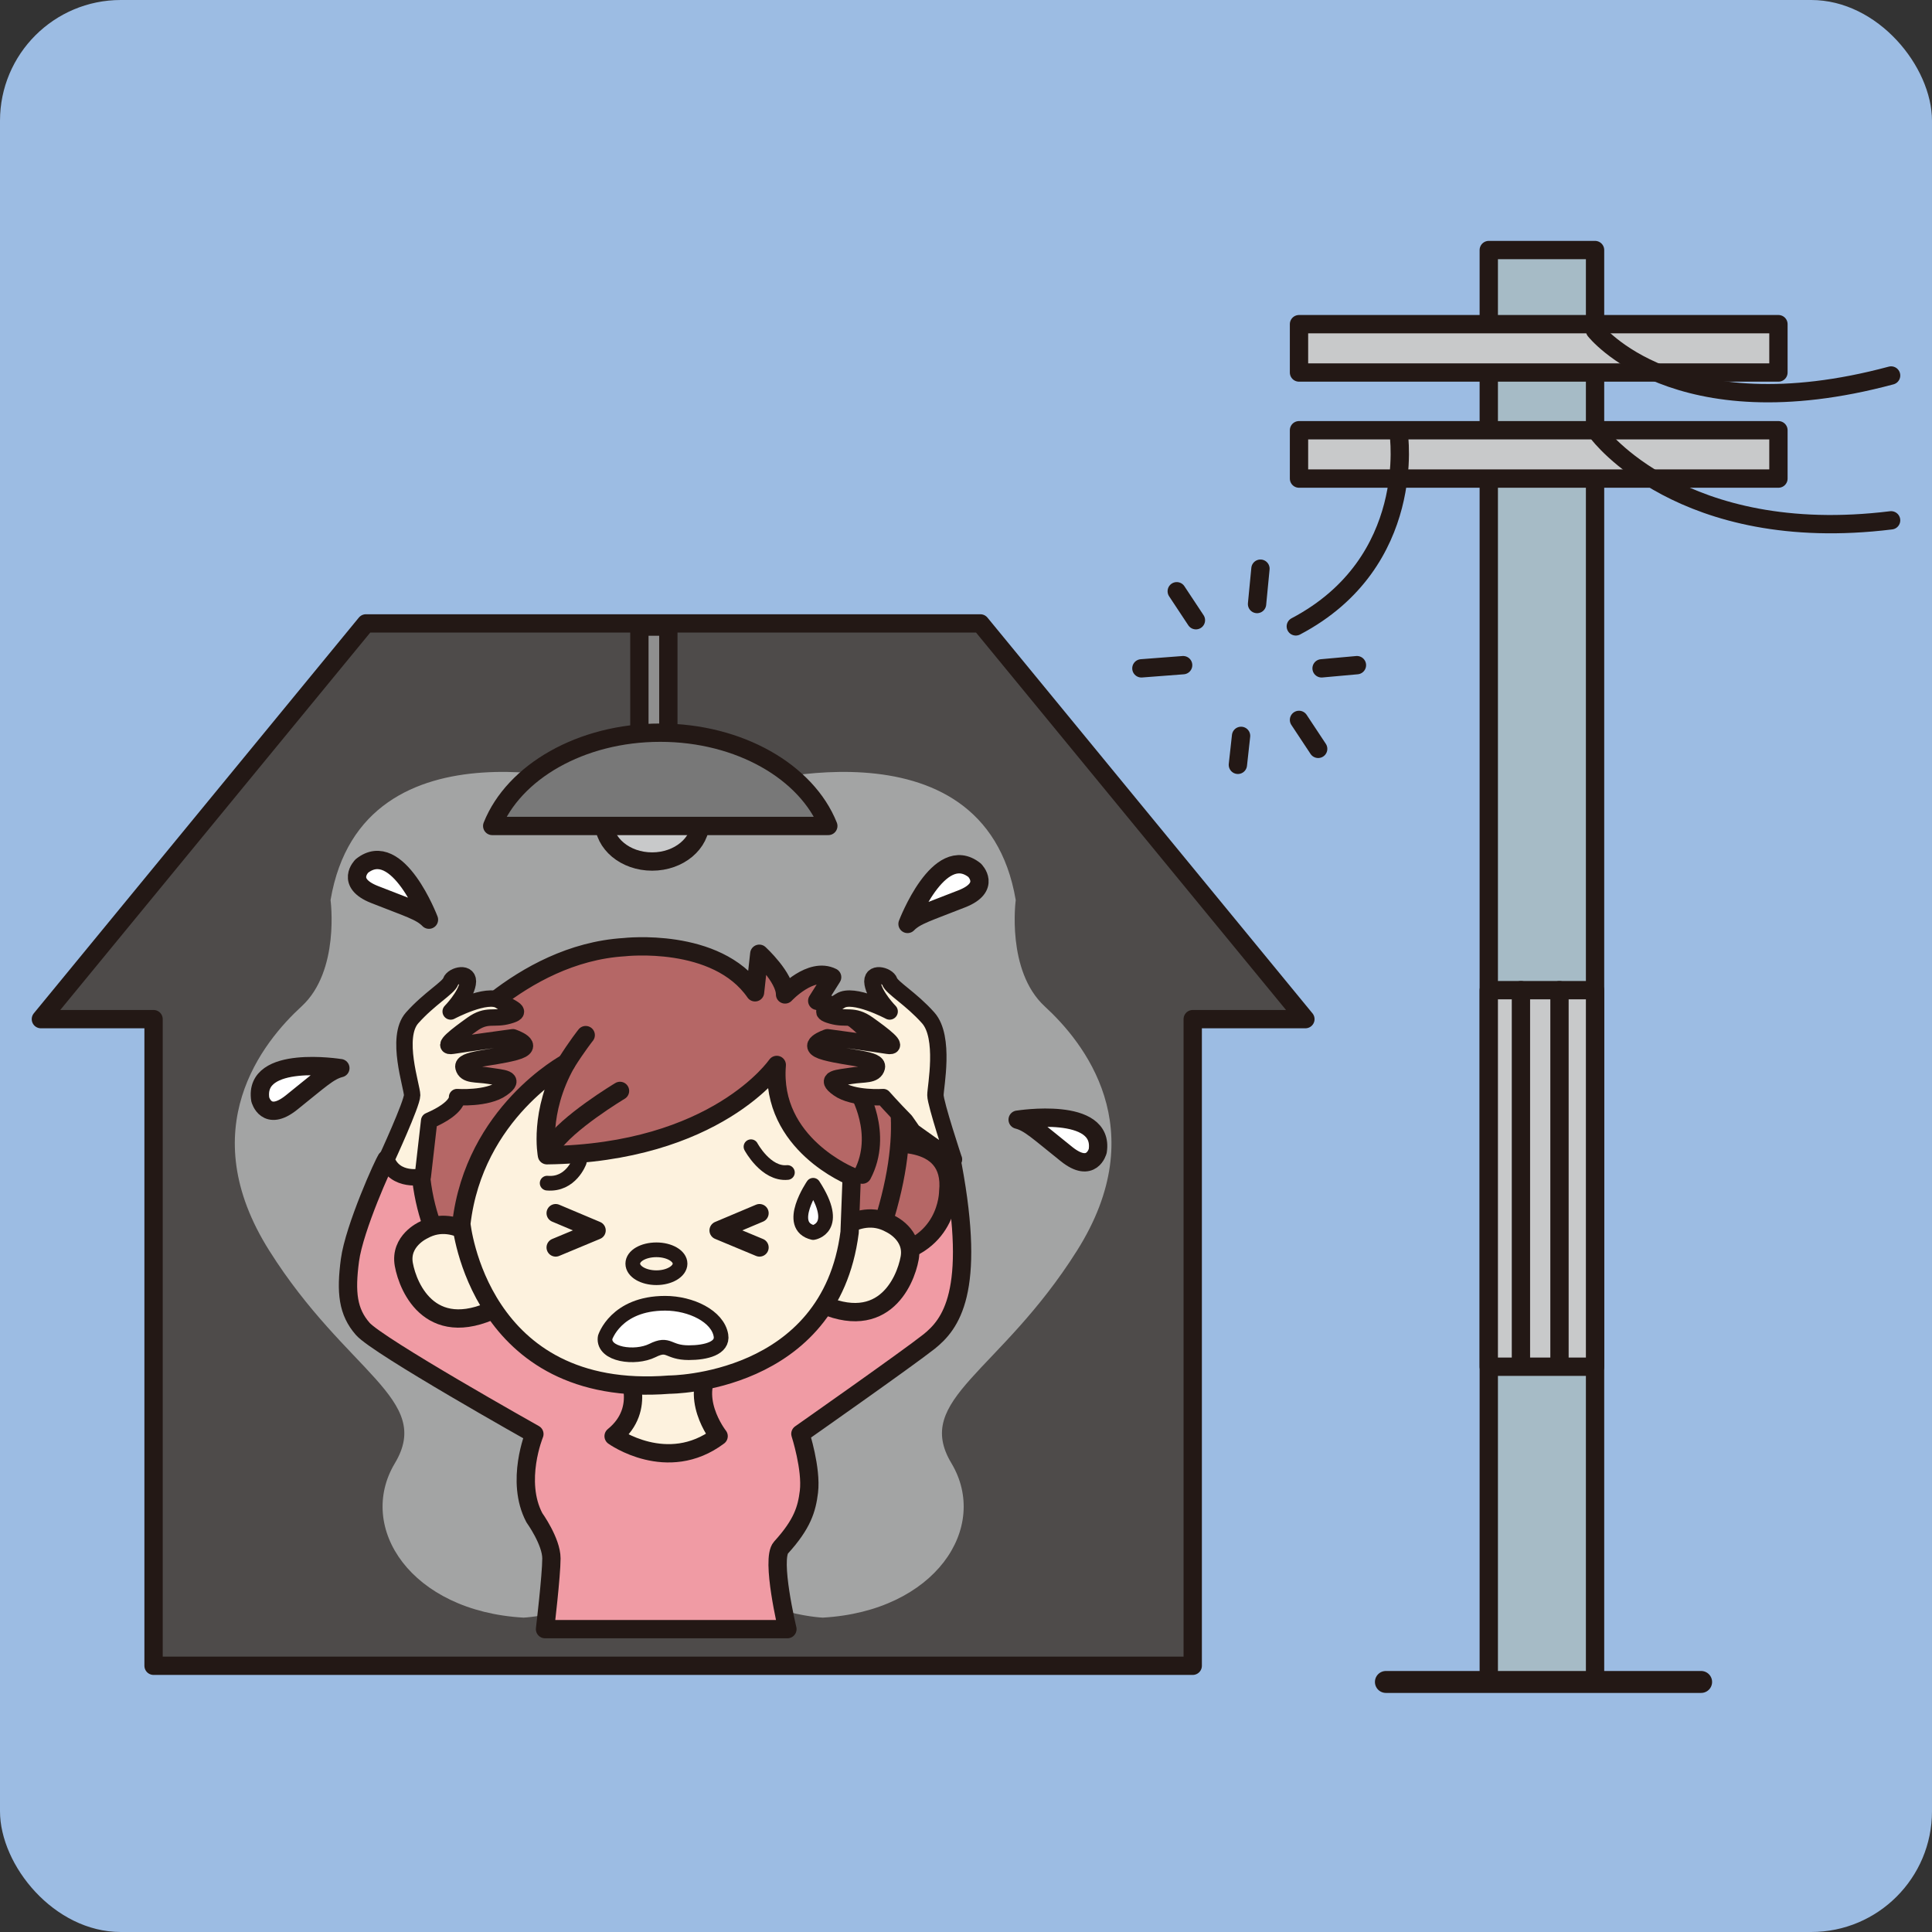 <?xml version="1.0" encoding="UTF-8"?>
<svg id="_レイヤー_1" data-name="レイヤー 1" xmlns="http://www.w3.org/2000/svg" viewBox="0 0 90.71 90.71">
  <rect x="0" y="0" width="90.71" height="90.71" fill="#333333" stroke="none"/>
  <defs>
    <style>
      .cls-1 {
        stroke-width: 1.03px;
      }

      .cls-1, .cls-2, .cls-3, .cls-4 {
        fill: none;
        stroke: #231815;
        stroke-linecap: round;
        stroke-linejoin: round;
      }

      .cls-5 {
        fill: #9cbce3;
      }

      .cls-6 {
        fill: #8f8f8f;
      }

      .cls-7 {
        fill: #fff;
      }

      .cls-2 {
        stroke-width: .86px;
      }

      .cls-3 {
        stroke-width: .77px;
      }

      .cls-8 {
        fill: #4e4b4a;
      }

      .cls-9 {
        fill: #f09ba4;
      }

      .cls-10 {
        fill: #a3a4a4;
      }

      .cls-11 {
        fill: #b56766;
      }

      .cls-4 {
        stroke-width: .69px;
      }

      .cls-12 {
        fill: #c8c9ca;
      }

      .cls-13 {
        fill: #fdf2de;
      }

      .cls-14 {
        fill: #787878;
      }

      .cls-15 {
        fill: #a6bbc6;
      }
    </style>
  </defs>
  <rect class="cls-5" width="90.71" height="90.71" rx="5.67" ry="5.67"/>
  <polygon class="cls-8" points="17.18 29.27 1.92 47.85 7.21 47.85 7.21 78.21 56 78.21 56 47.85 61.29 47.85 46.03 29.27 17.18 29.27"/>
  <polygon class="cls-2" points="17.18 29.27 1.92 47.85 7.21 47.85 7.21 78.21 56 78.21 56 47.85 61.29 47.85 46.03 29.27 17.18 29.27"/>
  <path class="cls-10" d="M31.83,73.53l-1.66-.3c-1.96,2.57-5.59,2.72-5.59,2.72-5.29-.3-7.85-4.23-6.04-7.25,1.81-3.02-2.27-4.23-5.89-9.97-3.63-5.74-.3-9.82,1.51-11.48,1.81-1.66,1.36-4.99,1.36-4.99,1.51-8.91,13.14-5.29,13.14-5.29h5.89s11.63-3.62,13.14,5.29c0,0-.45,3.32,1.36,4.99,1.81,1.66,5.14,5.74,1.51,11.48-3.62,5.74-7.7,6.95-5.89,9.97,1.81,3.02-.76,6.95-6.04,7.25,0,0-3.63-.15-5.59-2.72l-1.66.3"/>
  <rect class="cls-6" x="30.02" y="29.42" width="1.36" height="6.04"/>
  <rect class="cls-2" x="30.02" y="29.42" width="1.36" height="6.04"/>
  <path class="cls-12" d="M32.89,38.56c0,1.04-1.01,1.89-2.27,1.89s-2.27-.84-2.27-1.89,1.01-1.89,2.27-1.89,2.27.84,2.27,1.89"/>
  <path class="cls-2" d="M32.89,38.56c0,1.04-1.01,1.89-2.27,1.89s-2.27-.84-2.27-1.89,1.01-1.89,2.27-1.89,2.27.84,2.27,1.89Z"/>
  <path class="cls-14" d="M31,34.4c-3.73,0-6.88,1.85-7.89,4.38h15.78c-1.01-2.53-4.16-4.38-7.89-4.38"/>
  <path class="cls-2" d="M31,34.4c-3.73,0-6.88,1.85-7.89,4.38h15.78c-1.01-2.53-4.16-4.38-7.89-4.38Z"/>
  <path class="cls-7" d="M42.61,43.38s1.47-3.86,3.15-2.52c0,0,.8.79-.6,1.34-1.59.63-2.16.78-2.55,1.18"/>
  <path class="cls-2" d="M42.61,43.38s1.47-3.86,3.15-2.52c0,0,.8.79-.6,1.34-1.59.63-2.16.78-2.55,1.18Z"/>
  <path class="cls-7" d="M47.79,52.57s4.08-.65,3.75,1.47c0,0-.28,1.09-1.46.15-1.34-1.07-1.75-1.48-2.3-1.62"/>
  <path class="cls-2" d="M47.79,52.57s4.08-.65,3.75,1.47c0,0-.28,1.09-1.46.15-1.34-1.07-1.75-1.48-2.3-1.62Z"/>
  <path class="cls-7" d="M20.14,43.18s-1.47-3.86-3.15-2.52c0,0-.8.79.6,1.34,1.59.63,2.16.78,2.55,1.18"/>
  <path class="cls-2" d="M20.14,43.18s-1.47-3.86-3.15-2.52c0,0-.8.79.6,1.34,1.59.63,2.16.78,2.55,1.18Z"/>
  <path class="cls-7" d="M15.97,50.15s-4.08-.66-3.75,1.47c0,0,.28,1.09,1.46.15,1.34-1.07,1.75-1.48,2.3-1.62"/>
  <path class="cls-2" d="M15.97,50.15s-4.08-.66-3.75,1.47c0,0,.28,1.09,1.46.15,1.34-1.07,1.75-1.48,2.3-1.62Z"/>
  <path class="cls-9" d="M18.14,54.44c-.1.1-1.51,3.22-1.71,4.73-.2,1.51-.1,2.42.6,3.22.7.81,8.06,4.94,8.06,4.94,0,0-.91,2.21,0,3.93,0,0,.8,1.11.8,1.91s-.3,3.32-.3,3.32h11.38s-.79-3.29-.3-3.83c1.01-1.11,1.21-1.81,1.31-2.62.13-1.08-.4-2.72-.4-2.72,0,0,5.03-3.53,6.04-4.33,1.01-.81,2.22-2.32,1.11-8.26l-12.69-6.14-13.9,5.84Z"/>
  <path class="cls-2" d="M18.14,54.44c-.1.1-1.51,3.22-1.71,4.73-.2,1.51-.1,2.42.6,3.22.7.81,8.06,4.94,8.06,4.94,0,0-.91,2.21,0,3.93,0,0,.8,1.11.8,1.91s-.3,3.32-.3,3.32h11.38s-.79-3.29-.3-3.83c1.01-1.11,1.21-1.81,1.31-2.62.13-1.08-.4-2.72-.4-2.72,0,0,5.03-3.53,6.04-4.33,1.01-.81,2.22-2.32,1.11-8.26l-12.69-6.14-13.9,5.84Z"/>
  <path class="cls-13" d="M29.41,64.31s1.01,1.81-.6,3.12c0,0,2.52,1.81,4.93,0,0,0-1.51-1.91-.2-3.42l-3.93.1"/>
  <path class="cls-2" d="M29.41,64.31s1.01,1.81-.6,3.12c0,0,2.52,1.81,4.93,0,0,0-1.51-1.91-.2-3.42l-3.93.1"/>
  <path class="cls-11" d="M41.3,53.74s3.52-.6,3.22,2.22c0,0,0,2.72-3.22,3.02l-2.01-1.81,2.01-3.42Z"/>
  <path class="cls-2" d="M41.3,53.74s3.52-.6,3.22,2.22c0,0,0,2.72-3.22,3.02l-2.01-1.81,2.01-3.42Z"/>
  <path class="cls-11" d="M20.85,58.77s-2.62-4.13.1-9.57c0,0,3.43-4.43,8.36-4.73,0,0,4.33-.5,6.14,2.12l.2-1.81s1.21,1.11,1.21,1.91c0,0,1.21-1.31,2.21-.81l-.7,1.11s6.24,1.21,2.92,10.98l-6.04,2.42-14.4-1.61Z"/>
  <path class="cls-2" d="M20.85,58.77s-2.62-4.13.1-9.57c0,0,3.43-4.43,8.36-4.73,0,0,4.33-.5,6.14,2.12l.2-1.81s1.21,1.11,1.21,1.91c0,0,1.21-1.31,2.21-.81l-.7,1.11s6.24,1.21,2.92,10.98l-6.04,2.42-14.4-1.61Z"/>
  <path class="cls-13" d="M38.68,58.37s1.51-1.81,3.12-.91c0,0,1.11.5.91,1.61-.2,1.11-1.31,3.73-4.63,1.91l.4-2.62"/>
  <path class="cls-2" d="M38.68,58.37s1.51-1.81,3.12-.91c0,0,1.11.5.91,1.61-.2,1.11-1.31,3.73-4.63,1.91l.4-2.62"/>
  <path class="cls-13" d="M22.99,58.67s-1.51-1.81-3.12-.91c0,0-1.11.5-.91,1.61.2,1.11,1.31,3.73,4.63,1.91l-.4-2.62"/>
  <path class="cls-2" d="M22.99,58.67s-1.51-1.81-3.12-.91c0,0-1.11.5-.91,1.61.2,1.11,1.31,3.73,4.63,1.91l-.4-2.62"/>
  <path class="cls-13" d="M36.46,50.01s-2.82,4.13-10.78,4.23c0,0-.4-2.01.91-4.33,0,0-4.33,2.32-4.93,7.55,0,0,.81,8.26,9.77,7.55,0,0,7.55,0,8.46-7.15l.1-2.62s-3.83-1.51-3.52-5.24"/>
  <path class="cls-2" d="M36.46,50.01s-2.82,4.13-10.78,4.23c0,0-.4-2.01.91-4.33,0,0-4.33,2.32-4.93,7.55,0,0,.81,8.26,9.77,7.55,0,0,7.55,0,8.46-7.15l.1-2.62s-3.83-1.51-3.52-5.24Z"/>
  <path class="cls-2" d="M29.11,51.22s-2.52,1.51-3.22,2.62"/>
  <path class="cls-2" d="M27.5,48.6s-.4.5-.91,1.31"/>
  <path class="cls-2" d="M40.29,51.22s1.21,2.01.2,3.93"/>
  <path class="cls-13" d="M18.14,54.44s1.21-2.62,1.21-3.02-.81-2.72,0-3.63c.81-.91,1.71-1.41,1.81-1.71.1-.3.91-.5.8.1-.1.6-.8,1.31-.8,1.31,0,0,1.71-.91,2.32-.5.6.4,1.11.5.4.7-.7.2-1.01-.1-1.71.4-.7.5-1.51,1.11-.91,1.01.6-.1,2.82-.4,2.82-.4,0,0,1.21.4.1.7-1.11.3-2.52.3-2.42.71.1.4.6.3,1.21.4.6.1,1.31.1.6.6-.7.5-2.11.4-2.11.4,0,0,.1.5-1.31,1.11l-.3,2.62s-1.31.3-1.71-.81"/>
  <path class="cls-3" d="M18.14,54.44s1.21-2.62,1.21-3.02-.81-2.72,0-3.63c.81-.91,1.71-1.41,1.81-1.71.1-.3.91-.5.8.1-.1.6-.8,1.31-.8,1.31,0,0,1.71-.91,2.32-.5.6.4,1.11.5.4.7-.7.2-1.01-.1-1.71.4-.7.5-1.51,1.11-.91,1.01.6-.1,2.82-.4,2.82-.4,0,0,1.21.4.1.7-1.11.3-2.52.3-2.42.71.1.4.6.3,1.21.4.6.1,1.31.1.6.6-.7.5-2.11.4-2.11.4,0,0,.1.5-1.31,1.11l-.3,2.62s-1.31.3-1.71-.81Z"/>
  <path class="cls-4" d="M35.26,53.84s.7,1.31,1.71,1.21"/>
  <path class="cls-4" d="M27.2,54.54s-.4,1.11-1.51,1.01"/>
  <polyline class="cls-2" points="26.09 56.96 28.01 57.77 26.09 58.57"/>
  <polyline class="cls-2" points="35.66 56.96 33.74 57.77 35.66 58.57"/>
  <path class="cls-4" d="M31.93,59.33c0,.36-.5.66-1.11.66s-1.11-.29-1.11-.66.5-.65,1.11-.65,1.11.29,1.11.65Z"/>
  <path class="cls-7" d="M28.41,62.8s.5-1.61,2.82-1.61c1.21,0,2.47.61,2.62,1.51.1.6-.7.81-1.51.81-1.01,0-.91-.5-1.71-.1-.81.4-2.32.2-2.22-.6"/>
  <path class="cls-4" d="M28.41,62.8s.5-1.61,2.82-1.61c1.21,0,2.47.61,2.62,1.51.1.6-.7.81-1.51.81-1.01,0-.91-.5-1.71-.1-.81.4-2.32.2-2.22-.6Z"/>
  <path class="cls-7" d="M38.18,55.65s-1.31,1.91,0,2.22c0,0,1.31-.2,0-2.22"/>
  <path class="cls-4" d="M38.18,55.65s-1.31,1.91,0,2.22c0,0,1.31-.2,0-2.22Z"/>
  <path class="cls-13" d="M44.79,54.44s-.87-2.62-.87-3.02.47-2.72-.34-3.63c-.81-.91-1.71-1.41-1.81-1.71-.1-.3-.91-.5-.8.1.1.6.8,1.31.8,1.31,0,0-1.71-.91-2.32-.5-.6.4-1.11.5-.4.7.7.2,1.01-.1,1.71.4.7.5,1.51,1.11.91,1.01-.6-.1-2.82-.4-2.82-.4,0,0-1.21.4-.1.7,1.11.3,2.52.3,2.42.71-.1.4-.6.3-1.21.4-.6.1-1.31.1-.6.6.7.5,2.11.4,2.11.4,0,0,.44.5,1.04,1.11l.35.5s1.66,1.21,1.93,1.31"/>
  <path class="cls-3" d="M44.79,54.44s-.87-2.62-.87-3.02.47-2.72-.34-3.63c-.81-.91-1.71-1.41-1.81-1.71-.1-.3-.91-.5-.8.1.1.6.8,1.31.8,1.31,0,0-1.71-.91-2.32-.5-.6.4-1.11.5-.4.7.7.2,1.01-.1,1.71.4.7.5,1.51,1.11.91,1.01-.6-.1-2.82-.4-2.82-.4,0,0-1.21.4-.1.7,1.11.3,2.52.3,2.42.71-.1.4-.6.3-1.21.4-.6.1-1.31.1-.6.6.7.5,2.11.4,2.11.4,0,0,.44.5,1.04,1.11l.35.5s1.66,1.21,1.93,1.31Z"/>
  <rect class="cls-15" x="69.9" y="11.74" width="4.99" height="67.22"/>
  <rect class="cls-2" x="69.9" y="11.74" width="4.99" height="67.22"/>
  <rect class="cls-12" x="69.9" y="46.49" width="4.99" height="17.68"/>
  <rect class="cls-2" x="69.9" y="46.49" width="4.99" height="17.68"/>
  <rect class="cls-12" x="60.99" y="15.22" width="22.51" height="2.27"/>
  <rect class="cls-2" x="60.99" y="15.22" width="22.51" height="2.27"/>
  <rect class="cls-12" x="60.99" y="20.2" width="22.51" height="2.27"/>
  <rect class="cls-2" x="60.99" y="20.2" width="22.51" height="2.27"/>
  <path class="cls-2" d="M74.89,15.52s3.78,4.83,13.9,2.11"/>
  <path class="cls-2" d="M75.04,20.35s3.93,5.29,13.75,4.08"/>
  <path class="cls-2" d="M65.67,20.35s.91,6.04-4.83,9.06"/>
  <line class="cls-2" x1="59.18" y1="26.7" x2="59.02" y2="28.36"/>
  <line class="cls-2" x1="55.25" y1="27.76" x2="56.15" y2="29.12"/>
  <line class="cls-2" x1="53.59" y1="31.38" x2="55.55" y2="31.23"/>
  <line class="cls-2" x1="62.05" y1="31.38" x2="63.71" y2="31.23"/>
  <line class="cls-2" x1="60.99" y1="33.8" x2="61.89" y2="35.16"/>
  <line class="cls-2" x1="58.27" y1="34.55" x2="58.12" y2="35.91"/>
  <line class="cls-1" x1="65.07" y1="78.97" x2="79.87" y2="78.97"/>
  <line class="cls-2" x1="71.41" y1="46.49" x2="71.41" y2="64.01"/>
  <line class="cls-2" x1="73.22" y1="46.49" x2="73.22" y2="64.01"/>
</svg>